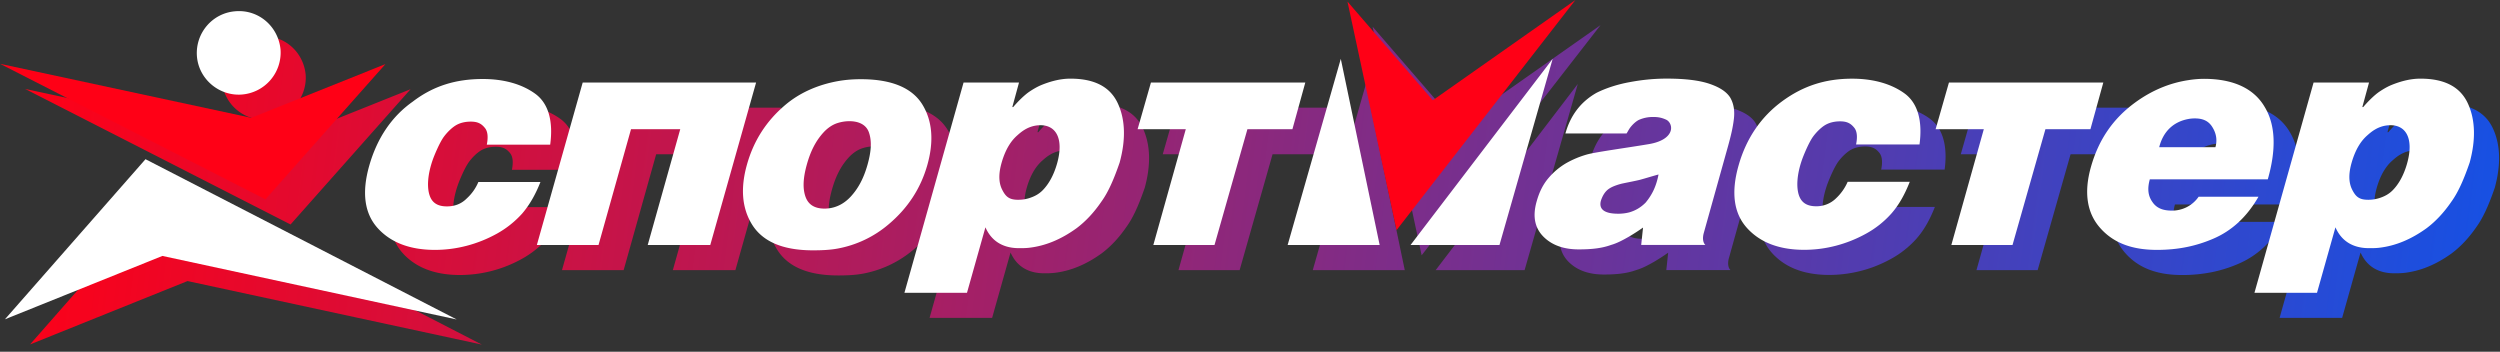 <?xml version="1.0" encoding="UTF-8"?> <svg xmlns="http://www.w3.org/2000/svg" fill="none" viewBox="0 0 199 28"><rect x="0" y="0" width="199" height="28" fill="#333333" stroke="none"/> <path fill="url(#58xmq7uwna)" fill-rule="evenodd" d="m116.051 9.982-6.793-7.857 3.905 18.197L127.402 2l-11.351 7.982zM17.674 6.465a3.331 3.331 0 0 1 3.058-3.568c1.85-.161 3.435 1.211 3.6 3.065a3.35 3.35 0 0 1-3.086 3.563c-1.819.135-3.437-1.244-3.572-3.06zm15.007.636-9.553 10.767L2 7.078l20.001 4.301 10.68-4.278zM14.927 22.372 2.391 27.417l11.191-12.745L38.355 27.43l-23.428-5.058zm159.933-3.608a2.554 2.554 0 0 0 2.15-1.103h4.764c-.918 1.598-2.112 2.706-3.601 3.34-.667.288-1.339.5-2.005.642a11.87 11.87 0 0 1-2.477.249c-2.049 0-3.495-.591-4.513-1.741-1.037-1.162-1.32-2.78-.748-4.833.629-2.248 1.811-3.906 3.532-5.16 1.308-.953 2.722-1.546 4.206-1.774a8.12 8.12 0 0 1 1.263-.109c2.369 0 3.991.784 4.839 2.24.881 1.46.918 3.415.246 5.76h-9.39c-.208.75-.145 1.315.213 1.813.314.464.811.676 1.521.676zm1.961-7.336a2.818 2.818 0 0 0-.653.049c-1.17.226-1.981.993-2.295 2.238h4.476c.176-.64.025-1.163-.246-1.599-.257-.419-.647-.665-1.282-.688zm-42.167-3.17c1.516 0 2.645.144 3.458.426.812.282 1.34.64 1.622 1.099.285.498.353 1.063.285 1.67-.081.705-.246 1.383-.462 2.163l-1.947 6.97c-.168.681.14.912.14.912h-5.111l.147-1.384a16.31 16.31 0 0 1-1.098.71c-.494.281-.952.53-1.45.674-.774.28-1.622.354-2.576.354-1.164 0-2.083-.32-2.751-.96-.708-.678-.946-1.597-.6-2.837.215-.78.527-1.388.951-1.885a5.509 5.509 0 0 1 1.379-1.168 7.527 7.527 0 0 1 1.693-.71c.452-.125 1.649-.309 2.903-.501h.003c.687-.106 1.391-.215 2-.317.951-.158 1.573-.532 1.741-1.04.126-.385-.069-.777-.362-.911a2.272 2.272 0 0 0-1.024-.212c-.415 0-.753.072-1.094.212-.318.133-.666.51-.813.744-.038.06-.073.122-.107.181v.001h-.001v.002h-.001c-.034.061-.068.12-.103.174h-4.87c.388-1.385 1.165-2.486 2.466-3.231.708-.356 1.597-.661 2.616-.85.883-.167 1.87-.287 2.966-.287zm-2.966 10.647a2.925 2.925 0 0 0 1.305-.78c.532-.64.847-1.313 1.026-2.236a35.33 35.33 0 0 0-.778.222h-.001c-.228.067-.456.135-.707.203-.189.05-.612.135-.95.203h-.003l-.003.002-.383.078c-.275.057-.766.204-1.059.39-.355.214-.566.57-.705.995-.178.675.281 1.03 1.374 1.03.318 0 .601-.035.884-.107zm14.881-.487c.635 0 1.152-.224 1.586-.639.345-.33.672-.741.919-1.307h4.943c-.39.988-.841 1.81-1.45 2.51a7.557 7.557 0 0 1-2.046 1.626 10.175 10.175 0 0 1-4.907 1.277c-2.083 0-3.56-.64-4.552-1.736-1.056-1.166-1.284-2.835-.669-4.987.624-2.197 1.823-3.892 3.459-5.095 1.683-1.238 3.456-1.804 5.577-1.804 1.658 0 3.091.393 4.165 1.168 1.082.783 1.447 2.228 1.199 4.067h-5.049c.108-.532.099-1.02-.141-1.324-.271-.34-.566-.515-1.128-.515-.461 0-.883.1-1.233.32-.32.203-.661.544-.917.89-.345.475-.766 1.504-.888 1.852-.44 1.265-.437 2.236-.247 2.81.198.597.639.887 1.379.887zM70.528 8.304c2.503 0 4.107.72 4.904 2.035.79 1.298.911 2.906.391 4.768-.537 1.915-1.578 3.468-3.07 4.732a8.669 8.669 0 0 1-4.062 1.943c-.6.114-1.27.143-1.977.143-2.473 0-4.048-.735-4.871-2.086-.767-1.261-.922-2.826-.387-4.732.526-1.872 1.517-3.461 3.07-4.768 1.128-.951 2.545-1.586 4.165-1.88a10.264 10.264 0 0 1 1.837-.155zm-.811 9.346c.592-.643 1.031-1.445 1.338-2.543.297-1.057.353-1.882.108-2.576-.216-.614-.814-.885-1.553-.885-.318 0-.64.054-.919.141-.395.12-.79.375-1.13.744-.628.68-1.047 1.52-1.34 2.576-.307 1.098-.327 1.91-.106 2.543.237.677.775.954 1.517.954 1.078 0 1.762-.604 2.085-.954zm22.837-5.368h3.835l-2.584 9.22h4.869l2.621-9.22h3.582l1.025-3.711H93.614l-1.06 3.711zm67.358 0h-3.836l1.06-3.711h12.288l-1.025 3.711h-3.582l-2.621 9.22h-4.869l2.585-9.22zM48.382 8.571l-3.649 12.932h4.909l2.588-9.221h3.918l-2.59 9.221h4.979l3.648-12.932H48.382zm-10.81 9.858c.636 0 1.163-.21 1.586-.637a3.72 3.72 0 0 0 .92-1.305h4.942c-.39.987-.849 1.801-1.45 2.506a7.777 7.777 0 0 1-2.046 1.623 10.18 10.18 0 0 1-4.907 1.275c-2.083 0-3.56-.639-4.552-1.732-1.056-1.166-1.283-2.833-.67-4.98.625-2.194 1.8-3.92 3.458-5.087 1.66-1.27 3.458-1.803 5.579-1.803 1.657 0 3.092.394 4.164 1.168 1.083.781 1.449 2.224 1.2 4.06h-5.047c.106-.531.098-1.02-.142-1.321-.27-.34-.566-.514-1.128-.514-.46 0-.885.098-1.232.318-.322.204-.663.544-.917.89-.347.473-.77 1.5-.89 1.85-.439 1.26-.438 2.231-.245 2.805.196.595.636.884 1.378.884zm66.924 3.073 4.231-14.816 3.093 14.816h-7.324zm21.095-14.816-11.312 14.816h7.079l4.233-14.816zm66.711 2.104c.847-.351 1.622-.53 2.362-.53 1.945 0 3.179.668 3.78 1.977.601 1.306.634 2.9.142 4.7-.424 1.233-.882 2.327-1.45 3.11-.601.88-1.269 1.584-1.973 2.114-1.272.92-2.509 1.407-3.744 1.556a6.84 6.84 0 0 1-.848.036c-1.236 0-2.176-.53-2.67-1.658l-1.467 5.209h-4.979l4.705-16.732h4.414l-.532 1.949h.071c.388-.458.893-.959 1.306-1.236.278-.185.563-.355.883-.495zm.141 8.37c.522-.523.912-1.263 1.163-2.154.561-1.994-.099-3.108-1.445-3.036-.864.045-1.42.537-1.702.787l-.029.025c-.382.337-.89.945-1.237 2.156-.253.88-.246 1.586.037 2.153.285.567.564.811 1.271.811.317 0 .634-.046.918-.143.348-.115.704-.28 1.024-.599zM84.84 8.79c.847-.351 1.623-.53 2.363-.53 1.944 0 3.178.668 3.78 1.977.6 1.306.634 2.9.141 4.7-.424 1.233-.881 2.327-1.45 3.11-.6.88-1.268 1.584-1.973 2.114-1.271.92-2.508 1.407-3.744 1.556a6.747 6.747 0 0 1-.847.036c-1.236 0-2.176-.53-2.67-1.658l-1.467 5.209h-4.98L78.7 8.572h4.414l-.532 1.949h.07c.388-.458.894-.959 1.306-1.236.278-.185.563-.355.883-.495zm.141 8.37c.522-.523.913-1.263 1.164-2.154.56-1.994-.1-3.108-1.445-3.036-.865.045-1.42.537-1.703.787l-.028.025c-.383.337-.89.945-1.237 2.156-.253.88-.247 1.586.037 2.153s.563.811 1.27.811c.317 0 .635-.046.918-.143.35-.115.704-.28 1.025-.599z" clip-rule="evenodd"></path> <path fill="#FF0016" fill-rule="evenodd" d="m21.128 15.868 9.553-10.767-10.68 4.278L0 5.078l21.128 10.79z" clip-rule="evenodd"></path> <path fill="#fff" fill-rule="evenodd" d="m.391 25.417 12.536-5.045 23.428 5.058-24.773-12.758L.391 25.417z" clip-rule="evenodd"></path> <path fill="#fff" d="M15.674 4.465c-.13-1.842 1.244-3.43 3.058-3.568 1.85-.161 3.435 1.211 3.6 3.065a3.35 3.35 0 0 1-3.086 3.563c-1.819.135-3.437-1.244-3.572-3.06z"></path> <path fill="#fff" fill-rule="evenodd" d="M175.01 15.661a2.554 2.554 0 0 1-2.15 1.103c-.71 0-1.207-.212-1.521-.676-.358-.498-.421-1.064-.213-1.814h9.39c.672-2.344.635-4.3-.246-5.759-.848-1.456-2.47-2.24-4.839-2.24a8.12 8.12 0 0 0-1.263.109c-1.484.228-2.898.82-4.206 1.774-1.721 1.254-2.903 2.912-3.532 5.16-.572 2.054-.289 3.671.748 4.833 1.018 1.15 2.464 1.74 4.513 1.74.811 0 1.66-.072 2.477-.248a10.712 10.712 0 0 0 2.005-.641c1.489-.635 2.683-1.743 3.601-3.34h-4.764zm-.842-6.184c.207-.041.427-.057.653-.049.635.023 1.025.27 1.282.688.271.436.422.958.246 1.599h-4.476c.314-1.245 1.125-2.012 2.295-2.238zm-38.056-2.793c-.813-.282-1.942-.427-3.458-.427-1.096 0-2.083.12-2.966.287-1.019.189-1.908.494-2.616.85-1.301.745-2.078 1.846-2.466 3.23h4.87c.07-.106.134-.235.212-.357.147-.234.495-.61.813-.744.341-.14.679-.212 1.094-.212.393 0 .675.055 1.024.212.293.134.488.526.362.91-.168.509-.79.883-1.741 1.04-1.72.29-4.207.626-4.906.82a7.527 7.527 0 0 0-1.693.71 5.48 5.48 0 0 0-1.379 1.167c-.424.497-.736 1.104-.951 1.885-.346 1.24-.108 2.16.6 2.837.668.64 1.587.96 2.751.96.954 0 1.802-.073 2.576-.354.498-.143.956-.393 1.45-.674a16.31 16.31 0 0 0 1.098-.71l-.147 1.384h5.111s-.308-.23-.14-.912l1.947-6.97c.216-.78.381-1.458.462-2.164.068-.606 0-1.17-.285-1.67-.282-.458-.809-.816-1.622-1.098zm-5.119 9.442c-.386.388-.81.637-1.305.779a3.496 3.496 0 0 1-.884.107c-1.093 0-1.552-.355-1.374-1.03.139-.425.35-.78.705-.995.293-.186.784-.333 1.059-.39.272-.058 1.06-.21 1.339-.283.528-.144.958-.282 1.486-.425-.179.924-.494 1.595-1.026 2.237zm15.162-.347a2.208 2.208 0 0 1-1.586.64c-.74 0-1.181-.291-1.379-.887-.19-.575-.193-1.546.247-2.81.122-.35.543-1.378.888-1.853.256-.346.597-.687.917-.89.35-.22.772-.32 1.233-.32.562 0 .857.175 1.128.515.24.303.249.792.141 1.324h5.049c.248-1.839-.117-3.284-1.199-4.067-1.074-.775-2.507-1.168-4.165-1.168-2.121 0-3.894.566-5.577 1.804-1.636 1.203-2.835 2.898-3.459 5.095-.615 2.152-.387 3.82.669 4.987.992 1.096 2.469 1.736 4.552 1.736 1.729 0 3.409-.453 4.907-1.277a7.557 7.557 0 0 0 2.046-1.625c.609-.7 1.06-1.523 1.45-2.511h-4.943a3.968 3.968 0 0 1-.919 1.307zM73.433 8.34c-.798-1.315-2.402-2.035-4.905-2.035-.635 0-1.233.046-1.837.154-1.62.295-3.037.93-4.165 1.88-1.553 1.308-2.544 2.897-3.07 4.769-.535 1.906-.38 3.471.387 4.732.823 1.351 2.398 2.087 4.871 2.087.708 0 1.378-.03 1.977-.144a8.669 8.669 0 0 0 4.061-1.943c1.493-1.264 2.534-2.817 3.071-4.732.52-1.862.399-3.47-.39-4.768zm-4.378 4.768c-.307 1.098-.746 1.9-1.338 2.543-.323.35-1.007.954-2.085.954-.742 0-1.28-.277-1.517-.954-.221-.633-.2-1.445.106-2.543.293-1.057.712-1.896 1.34-2.576.34-.369.735-.624 1.13-.744.28-.087.601-.141.919-.141.739 0 1.337.271 1.553.885.245.694.189 1.52-.108 2.576zm21.499-2.826h3.835l-2.584 9.22h4.869l2.621-9.22h3.582l1.025-3.711H91.614l-1.06 3.711zm63.522 0h3.836l-2.585 9.22h4.869l2.621-9.22h3.582l1.025-3.711h-12.288l-1.06 3.711zM46.382 6.571l-3.649 12.932h4.909l2.588-9.221h3.918l-2.59 9.221h4.979l3.648-12.932H46.382zm-9.224 9.221c-.423.428-.95.637-1.585.637-.742 0-1.182-.289-1.378-.884-.193-.574-.194-1.544.244-2.806.12-.348.544-1.376.89-1.85.255-.345.596-.685.918-.889.347-.22.771-.319 1.232-.319.562 0 .858.175 1.128.515.24.302.248.79.142 1.321h5.046c.25-1.836-.116-3.279-1.199-4.06-1.072-.774-2.507-1.168-4.164-1.168-2.121 0-3.92.533-5.58 1.803-1.658 1.167-2.832 2.893-3.457 5.087-.613 2.147-.386 3.813.67 4.98.992 1.093 2.47 1.732 4.552 1.732 1.731 0 3.41-.452 4.907-1.275a7.777 7.777 0 0 0 2.046-1.623c.601-.705 1.06-1.52 1.45-2.506h-4.942a3.72 3.72 0 0 1-.92 1.305z" clip-rule="evenodd"></path> <path fill="#FF0016" fill-rule="evenodd" d="M114.051 7.982 107.258.125l3.905 18.197L125.402 0l-11.351 7.982z" clip-rule="evenodd"></path> <path fill="#fff" fill-rule="evenodd" d="m106.727 4.686-4.231 14.816h7.324l-3.093-14.816zm16.864 0-11.312 14.816h7.079l4.233-14.816zm69.073 1.574c-.74 0-1.515.179-2.362.53-.32.14-.605.31-.883.495-.413.277-.918.778-1.306 1.236h-.071l.532-1.95h-4.414l-4.705 16.733h4.979l1.467-5.209c.494 1.129 1.434 1.658 2.67 1.658.284 0 .568 0 .848-.036 1.235-.149 2.472-.636 3.744-1.556.704-.53 1.372-1.234 1.973-2.115.568-.782 1.026-1.876 1.45-3.108.492-1.801.459-3.395-.142-4.701-.601-1.309-1.835-1.977-3.78-1.977zm-1.058 6.746c-.251.891-.641 1.631-1.163 2.154-.32.32-.676.484-1.024.6a2.883 2.883 0 0 1-.918.142c-.707 0-.986-.244-1.271-.811-.283-.567-.29-1.274-.037-2.153.347-1.21.855-1.819 1.237-2.156.272-.24.837-.765 1.731-.812 1.346-.072 2.006 1.042 1.445 3.036zM85.203 6.26c-.74 0-1.516.179-2.363.53-.32.14-.605.31-.883.495-.412.277-.918.778-1.306 1.236h-.07l.532-1.95h-4.414l-4.706 16.733h4.98l1.467-5.209c.494 1.129 1.434 1.658 2.67 1.658.284 0 .568 0 .847-.036 1.236-.149 2.473-.636 3.744-1.556.705-.53 1.373-1.234 1.973-2.115.569-.782 1.026-1.876 1.45-3.108.493-1.801.46-3.395-.141-4.701-.602-1.309-1.836-1.977-3.78-1.977zm-1.058 6.746c-.251.891-.642 1.631-1.163 2.154-.32.32-.676.484-1.025.6-.283.096-.6.142-.918.142-.707 0-.986-.244-1.27-.811-.284-.567-.29-1.274-.037-2.153.347-1.21.854-1.819 1.237-2.156.272-.24.836-.765 1.73-.812 1.346-.072 2.006 1.042 1.446 3.036z" clip-rule="evenodd"></path> <defs> <linearGradient id="58xmq7uwna" x1="2" x2="199" y1="2" y2="27" gradientUnits="userSpaceOnUse"> <stop stop-color="#FF0016"></stop> <stop offset="1" stop-color="#1551E5"></stop> </linearGradient> </defs> </svg> 